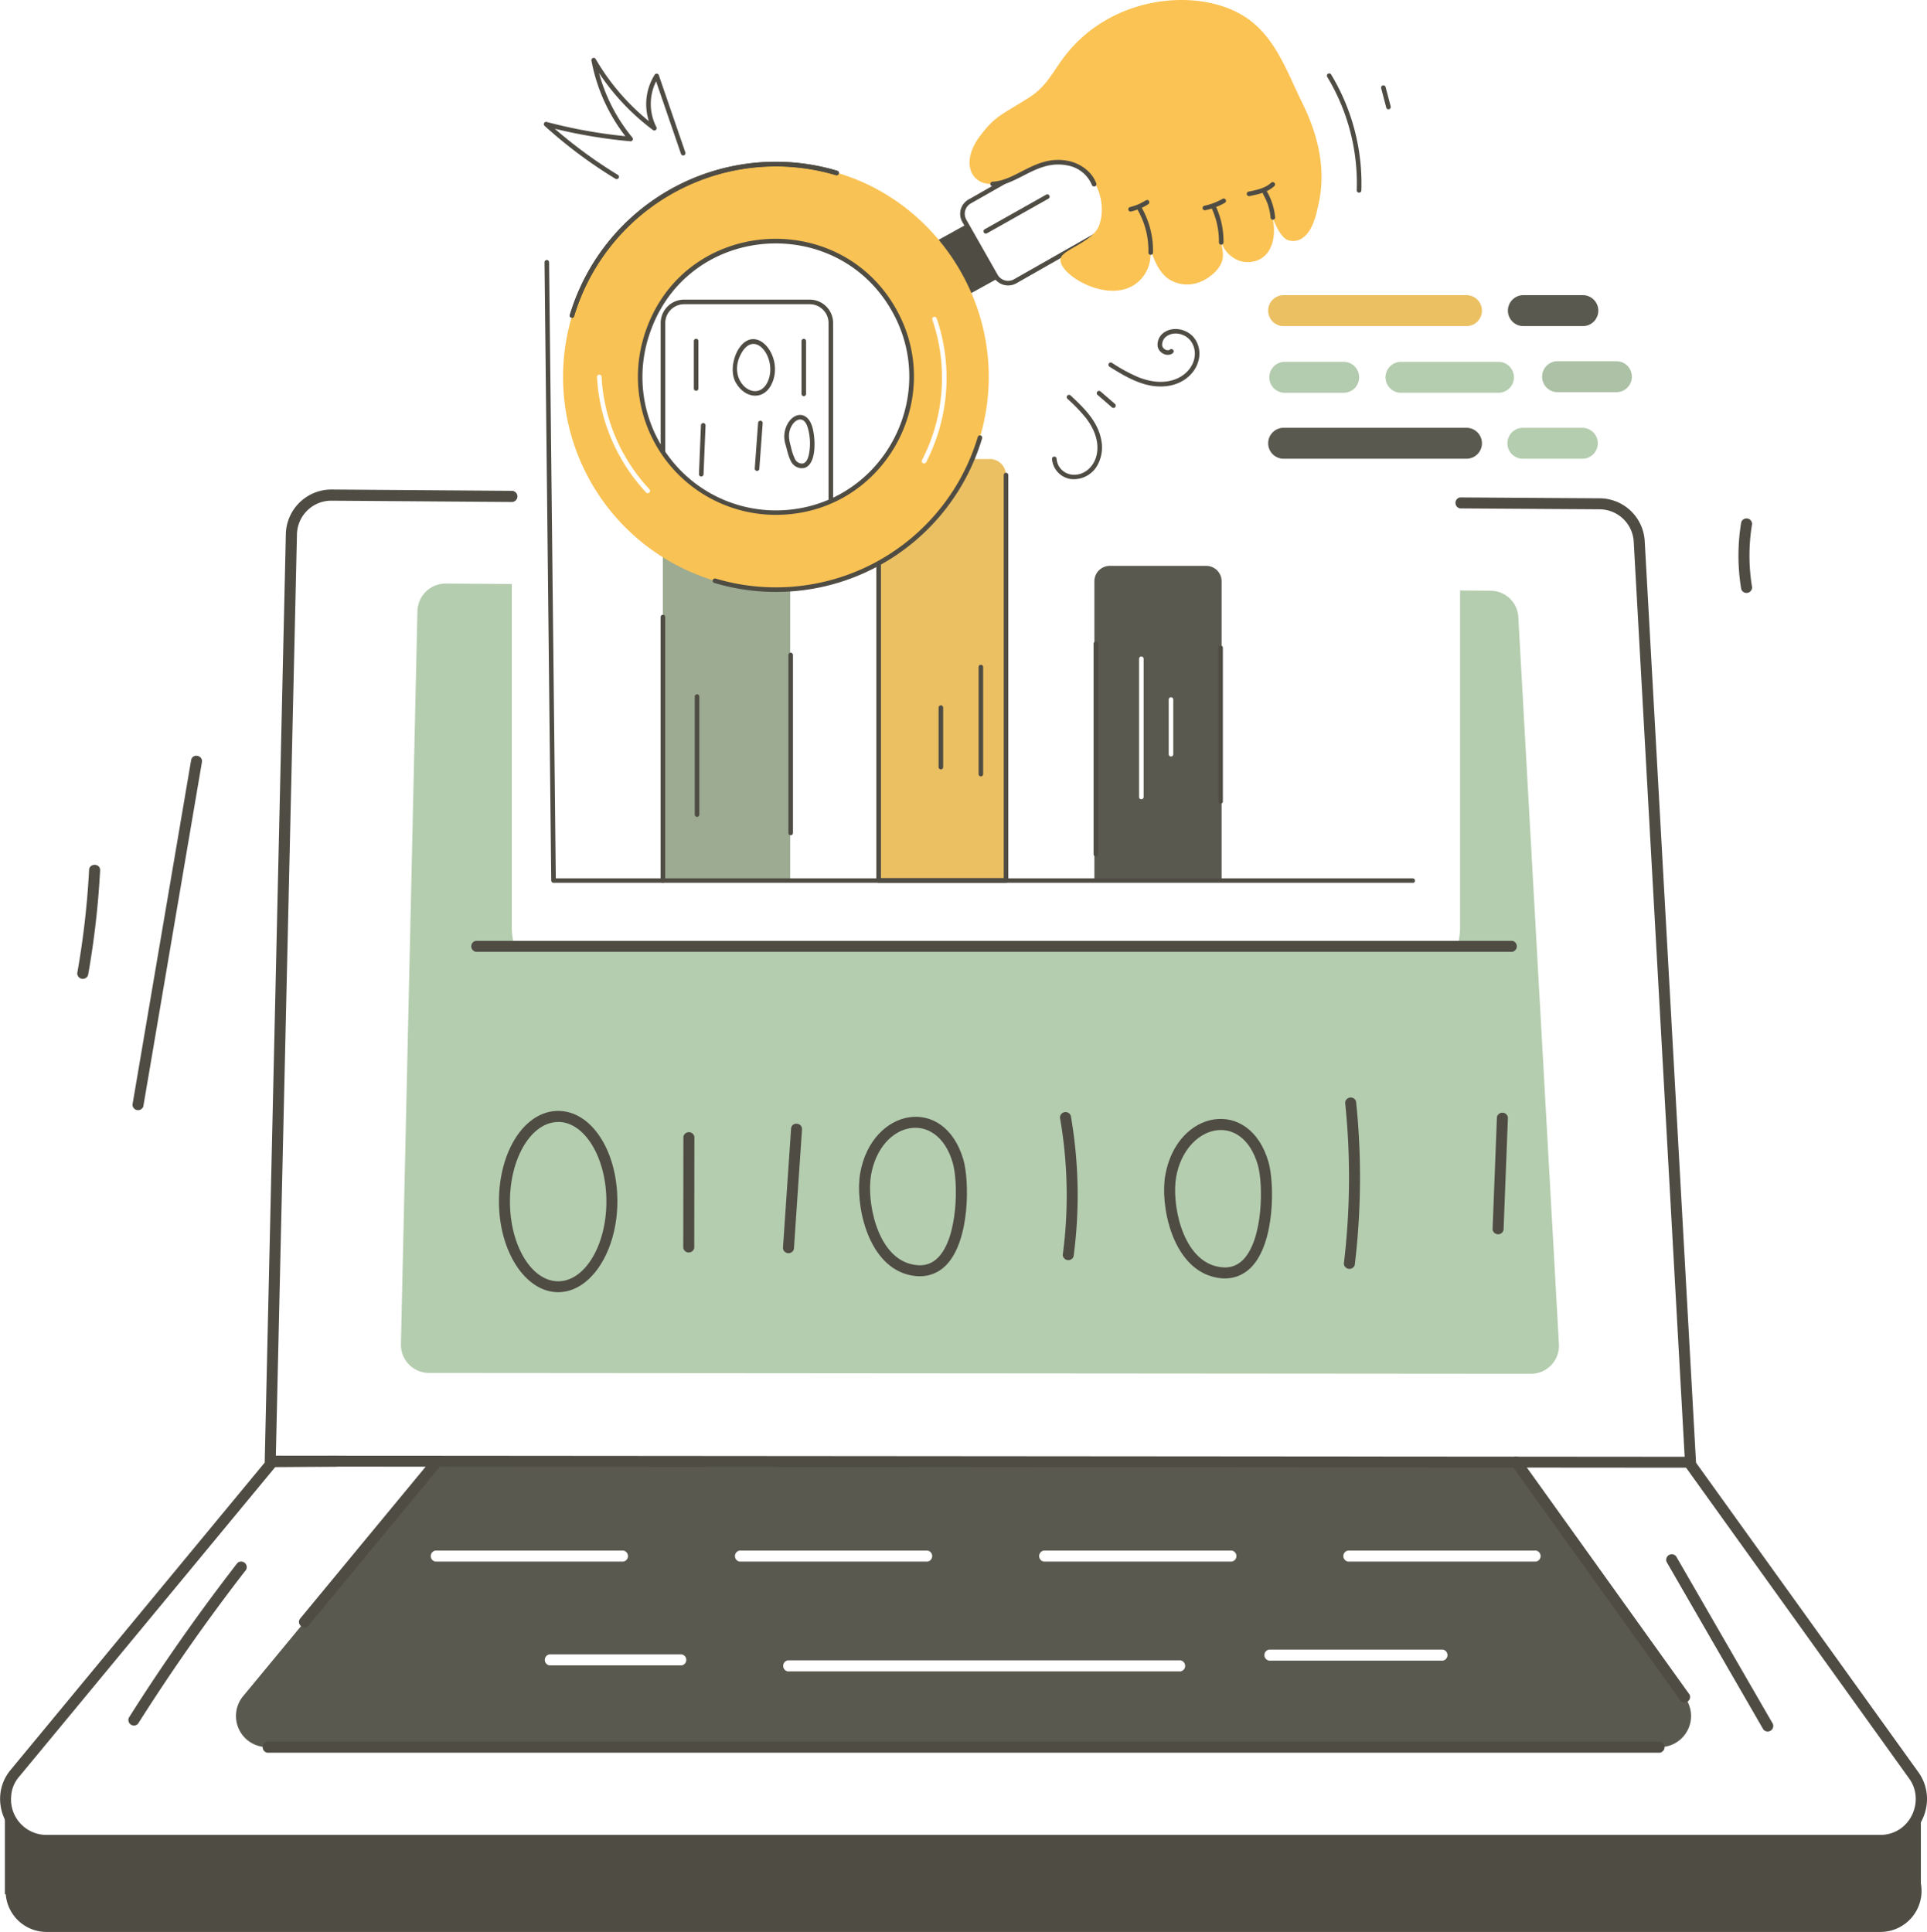 <svg xmlns="http://www.w3.org/2000/svg" viewBox="0 0 690.47 692.38"><defs><style>.cls-1{fill:#9cab92;}.cls-2{fill:#4f4c44;}.cls-3{fill:#ebc063;}.cls-4{fill:#5a594f;}.cls-5{fill:#fbc354;}.cls-6{fill:#f9c254;}.cls-7{fill:#b5cdaf;}.cls-8{fill:#b3cbae;}.cls-9{fill:#acc1a5;}</style></defs><g id="Layer_2" data-name="Layer 2"><g id="Layer_1-2" data-name="Layer 1"><g id="_31" data-name="31"><rect class="cls-1" x="237.52" y="192.71" width="45.62" height="122.83"></rect><path class="cls-2" d="M237.53,316.38a.82.82,0,0,1-.82-.82V221.14a.82.82,0,0,1,1.64,0v94.42A.82.82,0,0,1,237.53,316.38Z"></path><path class="cls-2" d="M296.88,179.56v-63.8a6.75,6.75,0,0,0-6.74-6.73h-45a6.76,6.76,0,0,0-6.77,6.73V162a.82.82,0,0,1-1.64,0V115.76a8.4,8.4,0,0,1,8.41-8.38h45a8.39,8.39,0,0,1,8.38,8.38v63.8A.82.82,0,0,1,296.88,179.56Z"></path><path class="cls-3" d="M360.45,170.26V315.54H314.83V201.85a76,76,0,0,0,33.56-37.34h6.27A5.77,5.77,0,0,1,360.45,170.26Z"></path><path class="cls-2" d="M360.45,316.37H314.82a.83.83,0,0,1-.82-.83V201.85a.83.83,0,0,1,1.65,0V314.72h44V170.26a.82.82,0,0,1,1.64,0V315.54A.83.83,0,0,1,360.45,316.37Z"></path><path class="cls-4" d="M432.2,202.8H397.66a5.53,5.53,0,0,0-5.53,5.56V315.54h45.59V208.36A5.52,5.52,0,0,0,432.2,202.8Zm-22.42,82.83a.82.82,0,0,1-1.64,0V236.1a.82.82,0,0,1,1.64,0Zm10.62-15.32a.82.82,0,0,1-1.64,0V250.72a.82.82,0,0,1,1.64,0Z"></path><path class="cls-2" d="M506.26,316.38H198.34a.82.82,0,0,1-.82-.81L195.11,94a.82.82,0,1,1,1.64,0l2.4,220.79H506.26a.83.83,0,0,1,0,1.65Z"></path><path class="cls-2" d="M357.46,99.82,342.3,108.2,331.49,88.61l14.79-8.18C357.16,99.5,356.77,99.14,357.46,99.82Z"></path><path class="cls-2" d="M397.45,80.69l-34.12,19.4a4.32,4.32,0,0,1-5.85-1.59L346.24,78.71a4.26,4.26,0,0,1,1.63-5.81l36.89-21c-.27-.48-.58-.93-.85-1.41l-36.85,21a5.9,5.9,0,0,0-2.25,8.06l11.25,19.79a6,6,0,0,0,8.08,2.21L398,82.27Z"></path><path class="cls-5" d="M375.37,58.16c-8.82,2.43-13.15,6.07-17.2,7.28-8.92,2.67-15.16-6-6.91-16.83,5.34-7,7.21-7.2,17.2-13.47,8.69-5.46,9.15-12.14,18.28-20.82,16.62-15.8,42-17.85,57.39-9.46,12.32,6.7,16.61,20.1,22.43,31.87,7.16,14.49,8.05,26.15,6,35.91-.85,4.07-2,9.59-5.42,12.33a5.77,5.77,0,0,1-5.89,1c-2.66-1.28-4.82-6.51-5.69-9.33,2.27,6.88.77,17.3-8.65,17.29-5.61,0-10.51-5.68-9.71-11.23-.47,3.3,1.65,7,.78,10.5s-4.76,6.59-8,7.85A12.16,12.16,0,0,1,418.75,100c-3.71-2.59-5.36-7.18-6.8-11.45a13,13,0,0,1-5.66,13.62c-10.66,6.78-28.92-5.14-26-10.17,1.79-3,11.86-5.69,13.7-11.62C397.62,68.83,388.47,54.55,375.37,58.16Z"></path><path class="cls-6" d="M290.08,59.82a76.25,76.25,0,1,0,61,97.06C364.59,111.54,333.78,66.07,290.08,59.82Zm-58,116.92a.77.77,0,0,1-.59-.27,65.93,65.93,0,0,1-17.58-41.35.82.82,0,0,1,1.64-.06,64,64,0,0,0,17.16,40.3A.82.82,0,0,1,232.09,176.74Zm92.5-27.81a48.62,48.62,0,1,1-37-61.53A48.65,48.65,0,0,1,324.59,148.93Zm7.26,16.73a.83.83,0,0,1-1.48-.76,64.29,64.29,0,0,0,3.72-50.29.81.81,0,0,1,1.54-.52A66,66,0,0,1,331.85,165.66Z"></path><path class="cls-2" d="M255.92,208.91a.82.82,0,0,1,.47-1.57,75.48,75.48,0,0,0,93.94-50.69.82.82,0,1,1,1.57.47A77.11,77.11,0,0,1,255.92,208.91Zm-25.29-88h0c12.79-43,70.31-47.48,90.89-9.4,17.33,32.05-5,72.22-42.46,73A49.45,49.45,0,0,1,230.63,120.94Zm1.58.47h0A47.8,47.8,0,0,0,279,182.91c36.1-.76,57.83-39.53,41.05-70.59C300.11,75.39,244.54,79.94,232.21,121.41Zm-.79-.23h0ZM204.13,113A77,77,0,0,1,300,61.2a.82.82,0,0,1-.47,1.58,75.4,75.4,0,0,0-93.87,50.69A.82.82,0,0,1,204.13,113Z"></path><path class="cls-2" d="M204.14,113A77.07,77.07,0,0,1,300,61.21a.82.82,0,0,1-.47,1.58,75.52,75.52,0,0,0-93.86,50.69A.82.82,0,0,1,204.14,113Z"></path><path class="cls-2" d="M411.48,90.56a29.11,29.11,0,0,0-4.08-15.73.83.83,0,0,1,1.42-.84,31,31,0,0,1,4.31,16.63A.83.83,0,0,1,411.48,90.56Z"></path><path class="cls-2" d="M404.85,74.22c5.15-1.24,6-3.45,6.84-2.16a.84.84,0,0,1-.26,1.14,20.24,20.24,0,0,1-6.19,2.61A.82.82,0,0,1,404.85,74.22Z"></path><path class="cls-2" d="M436.76,86.85A28.29,28.29,0,0,0,434.32,75a.82.82,0,0,1,1.51-.66,29.85,29.85,0,0,1,2.57,12.56A.82.82,0,1,1,436.76,86.85Z"></path><path class="cls-2" d="M431.56,73.74a22.87,22.87,0,0,0,6.51-2.48.82.82,0,0,1,.81,1.43,24.33,24.33,0,0,1-7,2.66A.82.82,0,0,1,431.56,73.74Z"></path><path class="cls-2" d="M455.27,78.07c-.64-7.22-4-8.93-2.5-9.84a.84.84,0,0,1,1.13.29,22.64,22.64,0,0,1,3,9.4A.82.82,0,0,1,455.27,78.07Z"></path><path class="cls-2" d="M447.39,68.67c2.64-.52,5.93-1.17,8.09-3.18a.82.82,0,0,1,1.13,1.2c-2.51,2.34-6.05,3-8.9,3.59A.82.82,0,0,1,447.39,68.67Z"></path><path class="cls-2" d="M352.76,82.21l22.11-12.45a.82.82,0,0,1,.8,1.44l-22.1,12.45A.83.83,0,0,1,352.76,82.21Z"></path><path class="cls-2" d="M248.61,139.23v-17a.82.82,0,0,1,1.64,0v17A.82.82,0,0,1,248.61,139.23Z"></path><path class="cls-2" d="M263.63,137.09c-2-3.61-1-8.77,1-12h0c6.06-9.58,16.15,2.19,12.15,11.92C274.06,143.71,267,143.09,263.63,137.09ZM266,126c-6.54,10.32,5.44,19.63,9.25,10.42,3.19-7.77-4.31-18.2-9.25-10.42Z"></path><path class="cls-2" d="M250.45,169.91l.71-17.57a.83.83,0,0,1,1.65.06L252.09,170A.82.82,0,1,1,250.45,169.91Z"></path><path class="cls-2" d="M270.44,167.9l1.2-16.36a.82.82,0,1,1,1.64.13L272.08,168A.82.82,0,1,1,270.44,167.9Z"></path><path class="cls-2" d="M287.19,141.15v-18.9a.82.82,0,0,1,1.64,0v18.9A.82.82,0,0,1,287.19,141.15Z"></path><path class="cls-2" d="M283.49,165.46c-1-1.76-1.52-4.43-2.05-6.25a9.43,9.43,0,0,1,1.11-7.89h0c2.49-3.71,7-3.77,8.57,1.9,1.19,4.41,1.4,13.25-2.9,14.49A4.34,4.34,0,0,1,283.49,165.46Zm.42-13.23c-2,3.06-1,6-.49,8a19.22,19.22,0,0,0,1.49,4.38,2.75,2.75,0,0,0,2.85,1.49c1.34-.38,1.89-2.24,2.1-3.32a20.26,20.26,0,0,0-.33-9.16c-.34-1.28-1-2.88-2.3-3.21s-2.55.67-3.32,1.79Z"></path><path class="cls-2" d="M282.49,298.52V234.74a.82.82,0,0,1,1.64,0v63.78A.82.82,0,0,1,282.49,298.52Z"></path><path class="cls-2" d="M248.94,291.93V249.64a.82.82,0,0,1,1.64,0v42.29A.82.82,0,0,1,248.94,291.93Z"></path><path class="cls-2" d="M350.64,277.43V239.07a.82.82,0,0,1,1.64,0v38.36A.82.82,0,0,1,350.64,277.43Z"></path><path class="cls-2" d="M336.31,274.92V253.61a.82.82,0,0,1,1.64,0v21.31A.82.82,0,0,1,336.31,274.92Z"></path><path class="cls-2" d="M391.85,306.2V230.66a.83.83,0,0,1,1.65,0V306.2A.83.83,0,0,1,391.85,306.2Z"></path><path class="cls-2" d="M436.52,287.3V232.07a.83.83,0,0,1,1.65,0V287.3A.83.83,0,0,1,436.52,287.3Z"></path><path class="cls-2" d="M391.25,66.32a11.62,11.62,0,0,0-8.64-7c-10.84-2.29-17.7,7-26.9,7.44a.82.82,0,1,1-.07-1.64c8.76-.41,15.7-9.85,27.31-7.41,4.58,1,8.45,4.1,9.85,8A.82.82,0,0,1,391.25,66.32Z"></path><path class="cls-2" d="M220.51,64.07a167.91,167.91,0,0,1-25.36-18.95.82.82,0,0,1,.76-1.41,178.78,178.78,0,0,0,28.16,5.1,63.38,63.38,0,0,1-12.15-27.1.82.82,0,0,1,1.52-.56A80.81,80.81,0,0,0,232.49,43.4a19.88,19.88,0,0,1,2.11-16.65.82.82,0,0,1,1.46.18l9.51,27.7a.82.82,0,0,1-1.56.53l-8.92-26a18.17,18.17,0,0,0,.11,16.41A.83.83,0,0,1,234,46.63a82.1,82.1,0,0,1-19.36-20.46,61.7,61.7,0,0,0,11.93,23.12.82.82,0,0,1-.71,1.34,182.22,182.22,0,0,1-27.07-4.49,166.61,166.61,0,0,0,22.59,16.53A.82.82,0,0,1,220.51,64.07Z"></path><path class="cls-2" d="M397.54,131.42a.82.82,0,0,1,.87-1.39,60.47,60.47,0,0,0,9.4,5.12c15.22,6.1,23.77-5.67,19-12.72-1.85-2.74-5.81-3.74-8.45-2.13a3.73,3.73,0,0,0-1.94,3.6c.25,1.18,1.88,2.08,2.8,1.37a.82.82,0,0,1,1,1.3c-1.92,1.49-4.92,0-5.41-2.33a5.3,5.3,0,0,1,2.7-5.35c3.35-2,8.33-.81,10.66,2.62,4.26,6.28-.3,15.55-9.91,16.84C410.65,139.37,403.9,135.4,397.54,131.42Z"></path><path class="cls-2" d="M398.42,146l-5.12-4.45a.82.82,0,1,1,1.07-1.24l5.13,4.45A.82.82,0,0,1,398.42,146Z"></path><path class="cls-2" d="M383.71,171.69a7.87,7.87,0,0,1-6.75-7.24.82.82,0,0,1,1.64,0,6.18,6.18,0,0,0,5.33,5.64c7.21,1,13.89-9,5.12-20.34a58.39,58.39,0,0,0-6.56-6.82.82.82,0,0,1,1.12-1.2c4.8,4.46,9.78,9.29,11,16a13.18,13.18,0,0,1-1.87,9.81A9.77,9.77,0,0,1,383.71,171.69Z"></path><path class="cls-2" d="M486.14,68.27a73.87,73.87,0,0,0-10.6-40.76.82.82,0,0,1,1.4-.85,75.57,75.57,0,0,1,10.85,41.67A.83.83,0,0,1,486.14,68.27Z"></path><path class="cls-2" d="M496.71,38.56l-1.82-6.94a.82.82,0,0,1,1.59-.42l1.82,6.94A.82.82,0,0,1,496.71,38.56Z"></path></g><g id="_23" data-name="23"><path class="cls-2" d="M673.77,692.38h-657A14.66,14.66,0,0,1,2.06,678.9l-.31-.08v-35a.75.75,0,0,1,.31-.16,14.68,14.68,0,0,0,14.66,15.93H673.77a14.59,14.59,0,0,0,14.5-12.46V675A14.71,14.71,0,0,1,673.77,692.38Z"></path><path class="cls-4" d="M603.84,608.49,543.29,524l-386.63-.24L87.13,607.86a11.16,11.16,0,0,0,8.59,18.29H594.77A11.16,11.16,0,0,0,603.84,608.49ZM156,555.71h67.36a2,2,0,0,1,0,3.94H156A2,2,0,0,1,156,555.71Zm88.28,41.14H196.87a2,2,0,0,1,0-3.94h47.38A2,2,0,0,1,244.25,596.85ZM265,555.71h67.36a2,2,0,0,1,0,3.94H265A2,2,0,0,1,265,555.71ZM423,599H282.28a2,2,0,0,1,0-3.94H423A2,2,0,0,1,423,599Zm18.38-39.35H374a2,2,0,0,1,0-3.94h67.38A2,2,0,0,1,441.36,559.65ZM517,595.14H454.71a2,2,0,0,1,0-3.94H517A2,2,0,0,1,517,595.14Zm33.33-35.49H483a2,2,0,0,1,0-3.94h67.37A2,2,0,0,1,550.36,559.65Z"></path><path class="cls-2" d="M673.77,661.55h-657c-14.3,0-21.8-16.77-12.87-27.36L96.17,522.57a2,2,0,0,1,1.5-.72l22.89-.16a2,2,0,0,1,0,3.94l-21.95.16L6.89,636.71A11.75,11.75,0,0,0,4,643.77a12.7,12.7,0,0,0,12.7,13.84h657c10.69,0,16.2-12.17,10.38-20.21l-80.5-112.19a2,2,0,0,1,3.2-2.3L687.36,635.1C695.08,645.8,687.65,661.55,673.77,661.55Z"></path><path class="cls-2" d="M594.77,628.14h-499a2,2,0,0,1,0-3.94h499A2,2,0,0,1,594.77,628.14Z"></path><path class="cls-2" d="M107.61,580l47.54-57.55a2,2,0,0,1,3,2.51l-47.54,57.55C109,584.51,105.92,582.08,107.61,580Z"></path><path class="cls-2" d="M602.24,609.64c-64.87-90.61-61-84.72-61-85.66a2,2,0,0,1,1.93-2h.08a2,2,0,0,1,1.6.83l60.55,84.52A2,2,0,0,1,602.24,609.64Z"></path><path class="cls-2" d="M605.73,526h0l-508.9-.4a2,2,0,0,1-1.41-.59,1.94,1.94,0,0,1-.56-1.43l7.56-332.14a16.33,16.33,0,0,1,16.25-16h.18l64.55.47a2,2,0,0,1,0,4h0l-64.56-.47a12.32,12.32,0,0,0-12.44,12.09L98.84,521.69l504.8.4L585.39,194.22a12.31,12.31,0,0,0-12.3-11.69l-49.92-.32a2,2,0,0,1,0-3.94h0l49.91.32A16.25,16.25,0,0,1,589.33,194L607.7,524A2,2,0,0,1,605.73,526Z"></path><path class="cls-7" d="M558.58,481.64a10.06,10.06,0,0,1-10.09,10.72l-394.74-.31a10.08,10.08,0,0,1-10.09-10.41L149.57,219a10.11,10.11,0,0,1,10.25-9.86l23.57.16V332.4a24,24,0,0,0,1,6.78H522.16a24,24,0,0,0,1-6.78V211.62l10.88.08a10,10,0,0,1,10,9.54Z"></path><path class="cls-2" d="M244.82,447.22l.05-39.81a2,2,0,0,1,3.94,0l-.05,39.81A2,2,0,0,1,244.82,447.22Z"></path><path class="cls-2" d="M280.54,447.35l2.91-42.8c.19-2.71,4.1-2.25,3.92.27l-2.9,42.8A2,2,0,0,1,280.54,447.35Z"></path><path class="cls-2" d="M325.12,456.77c-14.64-4-18.78-25.8-16.89-36.38,4.15-23.36,30.2-28.33,37-4.65,2.08,7.27,2.46,28.88-6.27,37.73C335.15,457.29,330.28,458.16,325.12,456.77Zm-13-35.69c-1.62,9.09,1.86,28.58,14,31.89,4.1,1.1,7.36.37,10-2.27,7.22-7.33,7.22-27.12,5.28-33.88C335.87,397.43,315.59,401.54,312.11,421.08Z"></path><path class="cls-2" d="M434.43,457.53c-14.64-4-18.78-25.79-16.89-36.37,4.19-23.6,30.25-28.16,37-4.65,2.08,7.27,2.46,28.88-6.27,37.73C444.51,458,439.63,459,434.43,457.53Zm-13-35.68c-1.62,9.09,1.86,28.58,14,31.88,4.09,1.12,7.37.38,10-2.26,7.22-7.33,7.22-27.12,5.29-33.88C445,397.72,424.79,403,421.42,421.85Z"></path><path class="cls-2" d="M380.8,449.76a161.71,161.71,0,0,0-1-49.22,2,2,0,0,1,3.88-.67,165.72,165.72,0,0,1,1,50.42A2,2,0,0,1,380.8,449.76Z"></path><path class="cls-2" d="M481.52,452.87a258.61,258.61,0,0,0,.46-57.68,2,2,0,0,1,3.92-.4,262.21,262.21,0,0,1-.47,58.55A2,2,0,0,1,481.52,452.87Z"></path><path class="cls-2" d="M534.81,440.61l1.56-40.25a2,2,0,0,1,3.94.15l-1.56,40.25A2,2,0,0,1,534.81,440.61Z"></path><path class="cls-3" d="M531,111.33a5.54,5.54,0,0,1-5.55,5.54H460.19a5.55,5.55,0,1,1,0-11.09h65.27A5.54,5.54,0,0,1,531,111.33Z"></path><path class="cls-4" d="M572.7,111.33a5.54,5.54,0,0,1-5.55,5.54H546.09a5.55,5.55,0,1,1,0-11.09h21.06A5.55,5.55,0,0,1,572.7,111.33Z"></path><path class="cls-4" d="M531,158.87a5.54,5.54,0,0,1-5.55,5.54H460.19a5.55,5.55,0,1,1,0-11.09h65.27A5.54,5.54,0,0,1,531,158.87Z"></path><path class="cls-7" d="M572.52,158.87a5.54,5.54,0,0,1-5.56,5.54H545.91a5.55,5.55,0,1,1,0-11.09H567A5.55,5.55,0,0,1,572.52,158.87Z"></path><path class="cls-8" d="M487,135.23a5.55,5.55,0,0,1-5.56,5.54H460.37a5.55,5.55,0,1,1,0-11.1h21.05A5.56,5.56,0,0,1,487,135.23Z"></path><path class="cls-7" d="M542.46,135.23a5.54,5.54,0,0,1-5.55,5.54H502a5.55,5.55,0,1,1,0-11.1h34.93A5.55,5.55,0,0,1,542.46,135.23Z"></path><path class="cls-9" d="M584.72,135a5.55,5.55,0,0,1-5.55,5.55H558.11a5.55,5.55,0,0,1,0-11.1h21.06A5.55,5.55,0,0,1,584.72,135Z"></path><path class="cls-2" d="M46.15,615.63c12-19,25.12-37.67,38.9-55.45a2,2,0,0,1,3.12,2.42c-13.72,17.68-26.73,36.23-38.69,55.14A2,2,0,0,1,46.15,615.63Z"></path><path class="cls-2" d="M631.81,619.79l-34.64-60a2,2,0,0,1,3.42-2l34.64,60A2,2,0,0,1,631.81,619.79Z"></path><path class="cls-2" d="M541.84,341.12H170.52a2,2,0,0,1,0-3.94H541.84A2,2,0,0,1,541.84,341.12Z"></path><path class="cls-2" d="M200,463.11c-11.7,0-21.22-14.59-21.22-32.52,0-18.21,9.32-32.46,21.22-32.46s21.22,14.25,21.22,32.46C221.18,448.52,211.67,463.11,200,463.11Zm0-61c-9.53,0-17.28,12.78-17.28,28.51s7.75,28.58,17.28,28.58,17.28-12.82,17.28-28.58S209.49,402.08,200,402.08Z"></path><path class="cls-2" d="M623.91,211.15a72.5,72.5,0,0,1,0-24,2,2,0,0,1,3.89.64,68.51,68.51,0,0,0,0,22.68A2,2,0,0,1,623.91,211.15Z"></path><path class="cls-2" d="M47.47,395.89l21-123.39c.44-2.65,4.31-1.86,3.88.66l-21,123.39A2,2,0,0,1,47.47,395.89Z"></path><path class="cls-2" d="M27.67,348.78a299.69,299.69,0,0,0,4.25-37c.13-2.52,4.08-2.45,3.95.2a305.67,305.67,0,0,1-4.32,37.52A2,2,0,0,1,27.67,348.78Z"></path></g></g></g></svg>